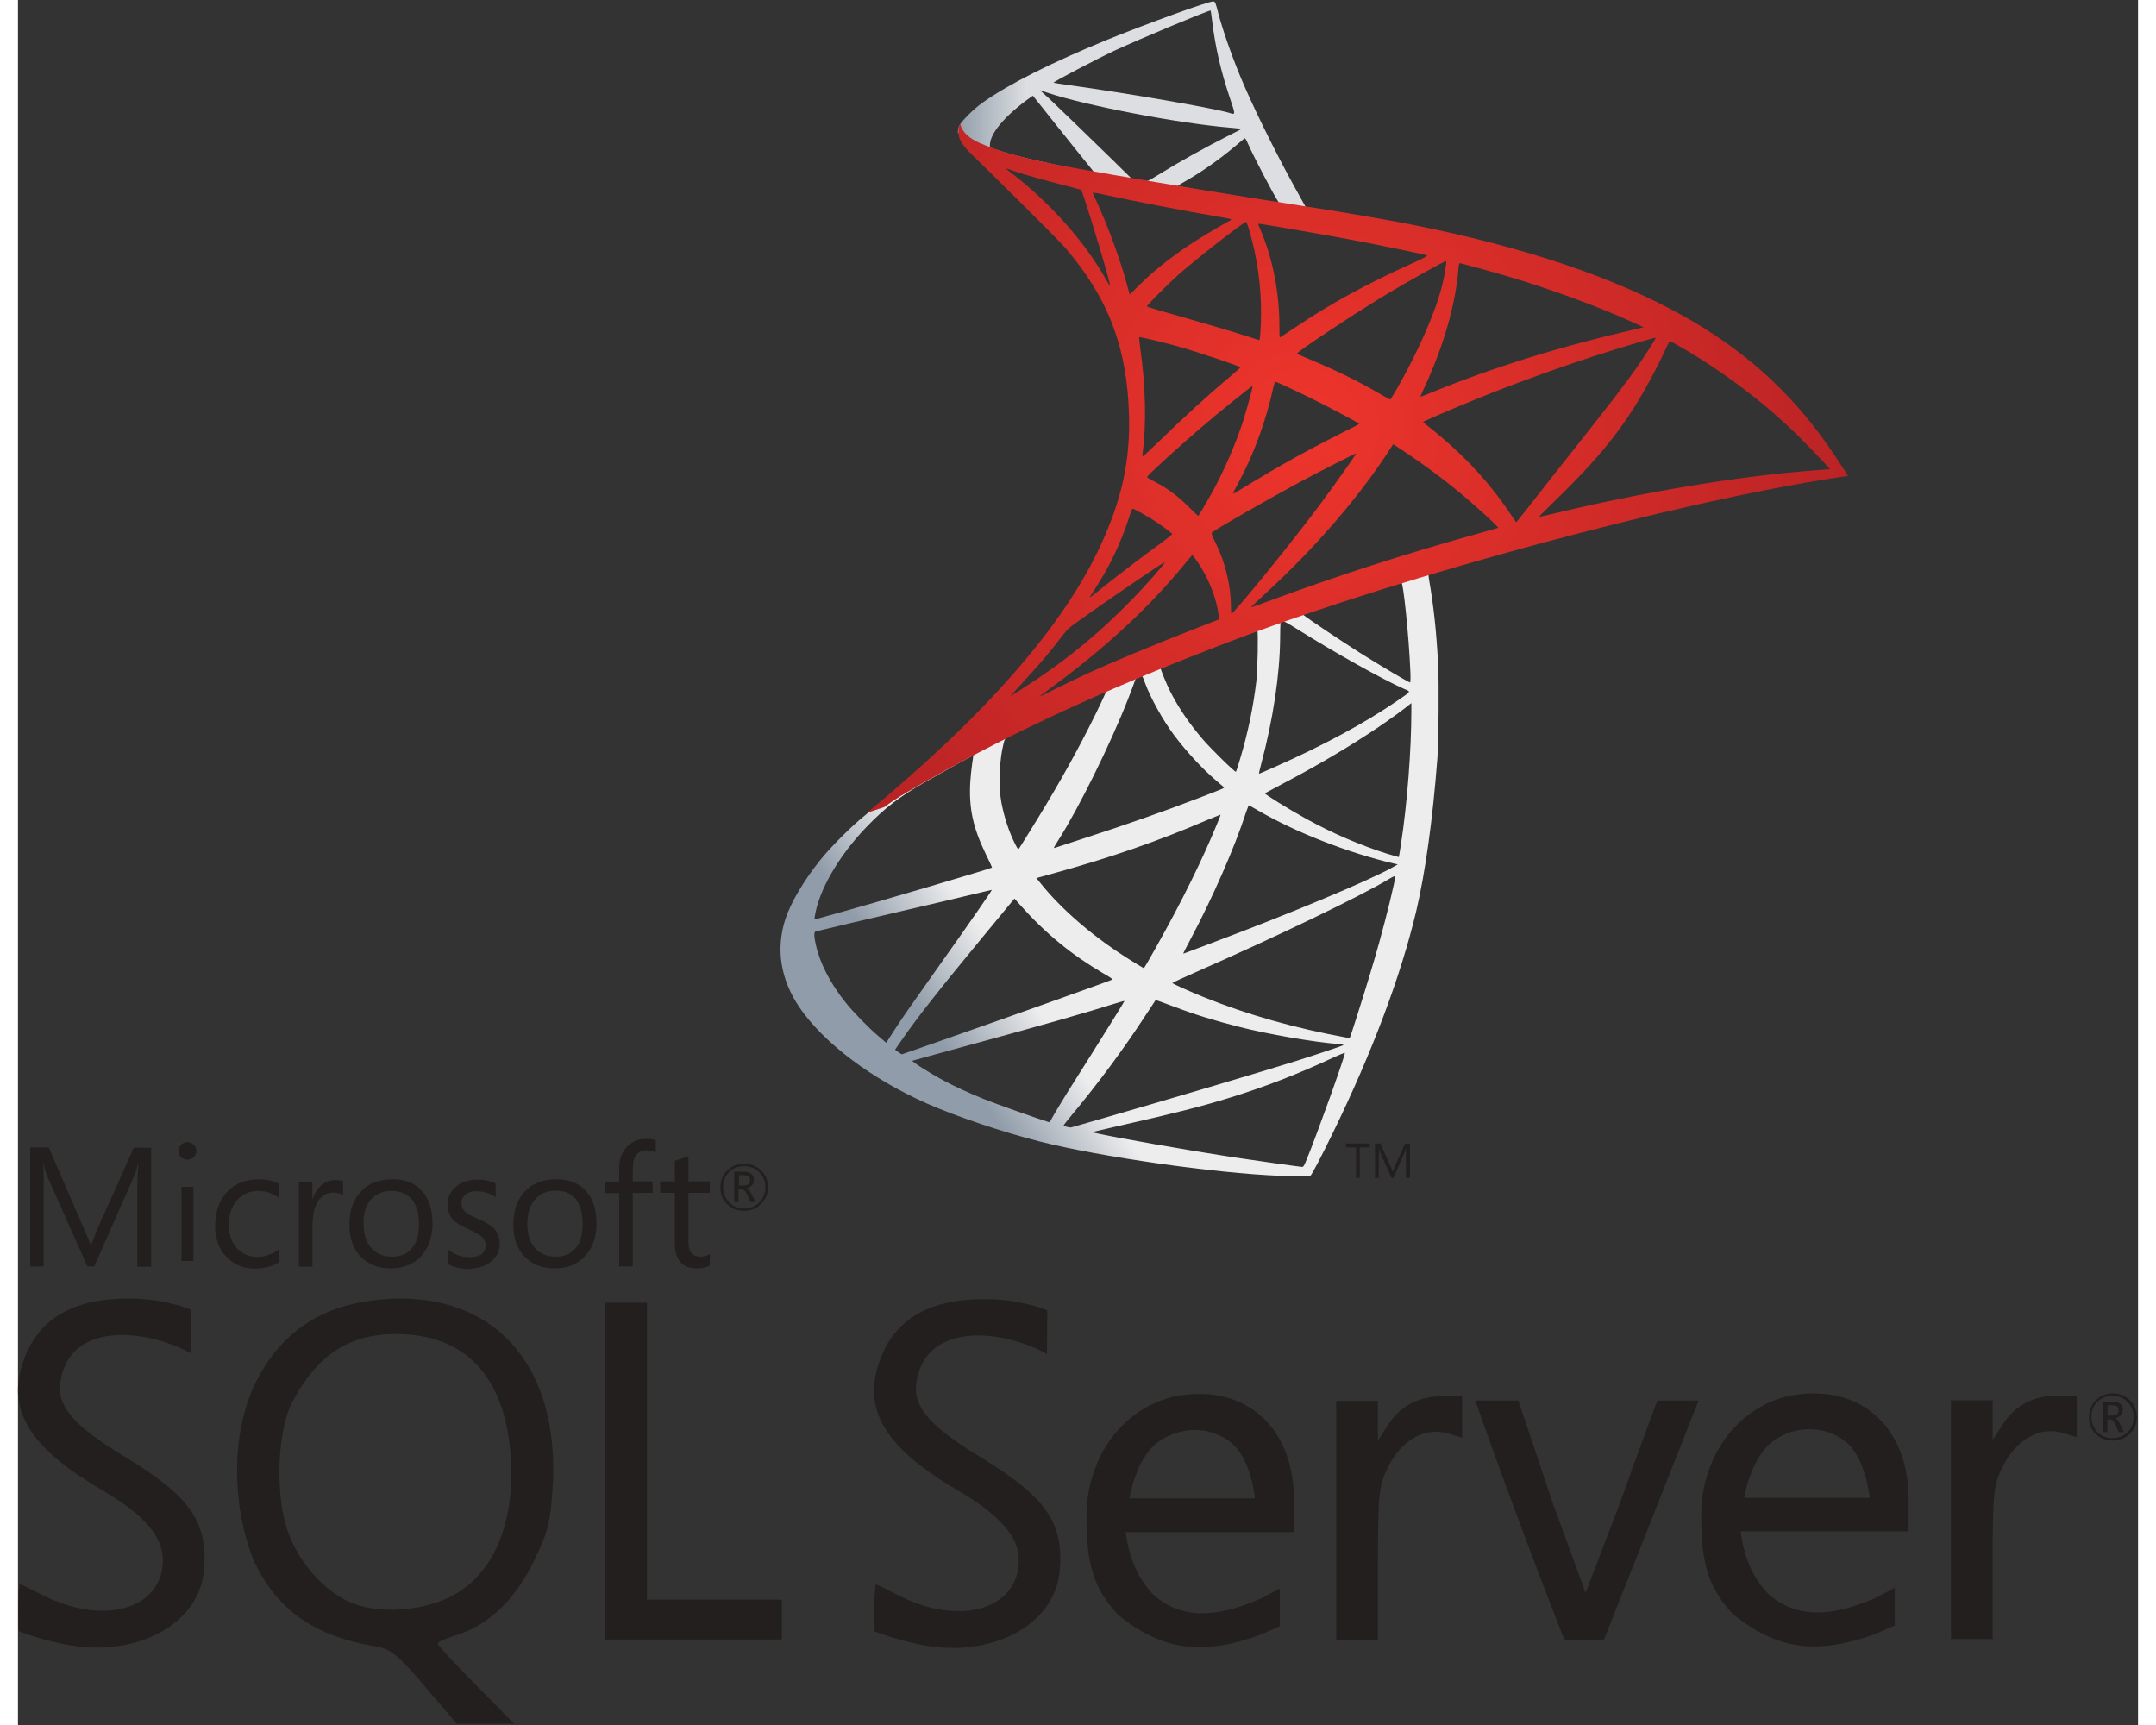 <?xml version="1.0" encoding="UTF-8"?>
<svg width="60px" height="48px" viewBox="0 0 59 48" version="1.1" xmlns="http://www.w3.org/2000/svg" xmlns:xlink="http://www.w3.org/1999/xlink">
    <rect x="0" y="0" width="59" height="48" fill="#333333" stroke="none"/>
    <defs>
        <linearGradient x1="25.895%" y1="81.447%" x2="38.341%" y2="73.421%" id="linearGradient-1">
            <stop stop-color="#909CA9" offset="0%"></stop>
            <stop stop-color="#EDEDEE" offset="100%"></stop>
        </linearGradient>
        <linearGradient x1="0.168%" y1="49.846%" x2="18.594%" y2="49.846%" id="linearGradient-2">
            <stop stop-color="#939FAB" offset="0%"></stop>
            <stop stop-color="#DCDEE1" offset="100%"></stop>
        </linearGradient>
        <radialGradient cx="44.346%" cy="43.881%" fx="44.346%" fy="43.881%" r="106.351%" gradientTransform="translate(0.443,0.439),scale(0.702,1),translate(-0.443,-0.439)" id="radialGradient-3">
            <stop stop-color="#EE352C" offset="0%"></stop>
            <stop stop-color="#A91D22" offset="100%"></stop>
        </radialGradient>
    </defs>
    <g id="Page-1" stroke="none" stroke-width="1" fill="none" fill-rule="evenodd">
        <g id="window-boot-genius" transform="translate(-931, -1823)" fill-rule="nonzero">
            <g id="password03" transform="translate(860, 1793)">
                <g id="microsoft-sql-server-seeklogo.com" transform="translate(71, 30)">
                    <g id="Group" transform="translate(21.212, 0.031)">
                        <path d="M18.766,15.269 L12.254,17.407 L6.589,19.92 L5.004,20.341 C4.6,20.727 4.177,21.118 3.719,21.514 C3.217,21.949 2.749,22.345 2.39,22.632 C1.991,22.948 1.401,23.542 1.1,23.918 C0.652,24.482 0.298,25.081 0.145,25.541 C-0.125,26.372 0.008,27.214 0.529,27.99 C1.199,28.98 2.533,29.989 4.088,30.677 C4.881,31.029 6.215,31.479 7.219,31.731 C8.887,32.157 12.116,32.617 13.893,32.686 C14.253,32.701 14.735,32.701 14.755,32.686 C14.794,32.661 15.07,32.132 15.39,31.474 C16.482,29.232 17.27,27.129 17.698,25.333 C17.954,24.245 18.156,22.795 18.289,21.078 C18.323,20.598 18.338,18.99 18.309,18.446 C18.264,17.555 18.185,16.833 18.062,16.125 C18.043,16.021 18.038,15.927 18.048,15.922 C18.067,15.907 18.126,15.888 18.929,15.655 L18.766,15.269 L18.766,15.269 L18.766,15.269 L18.766,15.269 Z M17.28,16.145 C17.339,16.145 17.496,17.664 17.536,18.624 C17.546,18.827 17.541,18.96 17.531,18.96 C17.492,18.96 16.699,18.49 16.133,18.134 C15.641,17.822 14.706,17.199 14.558,17.08 C14.509,17.045 14.514,17.041 14.917,16.902 C15.601,16.669 17.226,16.145 17.28,16.145 Z M13.962,17.243 C14.007,17.243 14.12,17.308 14.391,17.476 C15.404,18.114 16.783,18.886 17.373,19.143 C17.556,19.223 17.575,19.193 17.157,19.48 C16.261,20.093 15.144,20.697 13.775,21.306 C13.534,21.415 13.332,21.499 13.327,21.499 C13.318,21.499 13.347,21.375 13.386,21.227 C13.716,19.994 13.903,18.748 13.913,17.748 C13.918,17.253 13.918,17.253 13.962,17.238 C13.952,17.243 13.957,17.243 13.962,17.243 Z M13.278,17.506 C13.308,17.535 13.288,18.644 13.249,18.945 C13.16,19.668 13.022,20.341 12.796,21.098 C12.742,21.281 12.692,21.434 12.683,21.444 C12.663,21.469 11.988,20.806 11.767,20.549 C11.383,20.103 11.083,19.658 10.861,19.223 C10.748,19 10.571,18.564 10.586,18.55 C10.664,18.495 13.258,17.486 13.278,17.506 Z M10.059,18.777 C10.064,18.777 10.069,18.777 10.074,18.782 C10.084,18.792 10.118,18.871 10.148,18.96 C10.305,19.391 10.659,20.024 10.965,20.43 C11.299,20.875 11.737,21.35 12.102,21.662 C12.22,21.761 12.328,21.855 12.343,21.87 C12.372,21.899 12.382,21.894 11.58,22.201 C10.65,22.557 9.636,22.914 8.474,23.29 C8.196,23.38 7.919,23.47 7.642,23.562 C7.598,23.577 7.613,23.552 7.741,23.349 C8.316,22.444 9.193,20.667 9.685,19.411 C9.769,19.193 9.852,18.975 9.867,18.926 C9.887,18.856 9.911,18.832 9.975,18.797 C10.01,18.787 10.044,18.777 10.059,18.777 Z M9.075,19.188 C9.089,19.198 8.838,19.727 8.592,20.212 C8.115,21.147 7.593,22.068 6.894,23.186 C6.776,23.379 6.663,23.557 6.648,23.577 C6.623,23.611 6.613,23.602 6.535,23.448 C6.367,23.117 6.229,22.691 6.156,22.3 C6.082,21.914 6.097,21.241 6.18,20.826 C6.244,20.519 6.239,20.524 6.387,20.45 C7.017,20.128 9.055,19.168 9.075,19.188 Z M17.565,19.534 L17.565,19.742 C17.565,20.846 17.447,22.36 17.275,23.463 C17.245,23.656 17.221,23.814 17.216,23.819 C17.216,23.819 17.073,23.78 16.906,23.73 C16.167,23.498 15.365,23.156 14.642,22.755 C14.164,22.493 13.47,22.063 13.49,22.043 C13.495,22.038 13.701,21.929 13.943,21.8 C14.907,21.296 15.833,20.752 16.635,20.212 C16.935,20.009 17.388,19.683 17.487,19.594 L17.565,19.534 Z M5.358,20.999 C5.378,20.999 5.373,21.038 5.343,21.217 C5.324,21.345 5.299,21.583 5.289,21.746 C5.25,22.468 5.368,23.003 5.722,23.735 C5.821,23.938 5.9,24.106 5.895,24.111 C5.86,24.141 2.602,25.101 1.578,25.383 C1.273,25.467 1.007,25.541 0.987,25.546 C0.953,25.556 0.948,25.551 0.963,25.467 C1.076,24.74 1.627,23.789 2.395,22.988 C2.907,22.454 3.315,22.142 4.014,21.741 C4.516,21.454 5.289,21.024 5.348,21.004 C5.348,20.999 5.353,20.999 5.358,20.999 Z M13.037,22.379 C13.042,22.374 13.16,22.439 13.303,22.523 C14.356,23.136 15.823,23.705 17.073,23.997 L17.186,24.022 L17.029,24.111 C16.374,24.477 14.223,25.378 12.023,26.204 C11.703,26.323 11.388,26.442 11.329,26.466 C11.27,26.491 11.216,26.506 11.216,26.501 C11.216,26.496 11.304,26.323 11.417,26.11 C12.033,24.952 12.653,23.542 12.968,22.562 C13.007,22.468 13.032,22.384 13.037,22.379 Z M12.254,22.637 C12.259,22.642 12.22,22.746 12.171,22.864 C11.742,23.908 11.181,25.046 10.463,26.323 C10.28,26.65 10.128,26.912 10.123,26.912 C10.118,26.912 9.97,26.823 9.793,26.714 C8.75,26.071 7.824,25.279 7.219,24.512 L7.13,24.403 L7.578,24.279 C9.183,23.839 10.546,23.364 11.9,22.78 C12.092,22.701 12.249,22.637 12.254,22.637 Z M17.117,24.344 C17.117,24.344 17.122,24.349 17.117,24.344 C17.122,24.458 16.871,25.477 16.665,26.214 C16.492,26.832 16.345,27.317 16.074,28.173 C15.956,28.55 15.853,28.861 15.848,28.861 C15.843,28.861 15.813,28.856 15.784,28.846 C14.322,28.579 13.012,28.208 11.782,27.713 C11.437,27.575 10.945,27.352 10.915,27.327 C10.906,27.317 11.201,27.179 11.575,27.016 C13.815,26.031 16.138,24.913 16.935,24.433 C17.029,24.373 17.103,24.344 17.117,24.344 Z M5.89,24.73 C5.9,24.74 5.275,25.645 4.398,26.877 C4.093,27.308 3.739,27.812 3.606,28 C3.473,28.188 3.271,28.485 3.158,28.663 L2.951,28.985 L2.73,28.797 C2.469,28.579 2.016,28.114 1.814,27.857 C1.391,27.327 1.105,26.768 0.992,26.259 C0.938,26.021 0.938,25.902 0.987,25.888 C1.061,25.868 2.375,25.556 3.606,25.269 C4.29,25.111 5.082,24.923 5.368,24.853 C5.653,24.784 5.885,24.73 5.89,24.73 Z M6.52,24.972 L6.677,25.15 C7.386,25.947 8.11,26.536 8.986,27.05 C9.143,27.139 9.262,27.218 9.252,27.224 C9.217,27.248 6.21,28.322 4.817,28.807 C4.034,29.084 3.389,29.307 3.384,29.307 C3.379,29.307 3.335,29.277 3.286,29.242 L3.197,29.178 L3.34,28.97 C3.803,28.297 4.384,27.56 5.649,26.026 L6.52,24.972 Z M10.448,27.797 C10.453,27.792 10.669,27.872 10.935,27.971 C11.575,28.213 12.082,28.366 12.761,28.54 C13.598,28.752 14.809,28.96 15.523,29.02 C15.631,29.029 15.69,29.039 15.67,29.054 C15.636,29.074 14.912,29.317 14.381,29.485 C13.534,29.752 10.95,30.519 8.843,31.127 C8.454,31.241 8.12,31.335 8.1,31.34 C8.051,31.35 7.888,31.306 7.888,31.286 C7.888,31.276 8.006,31.123 8.149,30.954 C8.858,30.103 9.562,29.153 10.148,28.253 C10.31,28.005 10.448,27.802 10.448,27.797 Z M9.581,27.822 C9.586,27.827 9.237,28.391 8.627,29.361 C8.366,29.772 8.075,30.237 7.972,30.4 C7.873,30.558 7.726,30.806 7.642,30.944 L7.499,31.197 L7.426,31.177 C7.248,31.127 6.003,30.687 5.673,30.553 C5.265,30.39 4.841,30.192 4.526,30.024 C4.133,29.811 3.64,29.495 3.68,29.485 C3.689,29.48 4.364,29.297 5.176,29.074 C7.332,28.485 8.528,28.144 9.311,27.896 C9.454,27.852 9.577,27.817 9.581,27.822 Z M15.71,29.267 L15.715,29.267 C15.734,29.316 14.937,31.543 14.646,32.246 C14.583,32.404 14.558,32.444 14.523,32.439 C14.44,32.434 13.283,32.27 12.579,32.166 C11.354,31.978 9.296,31.617 8.779,31.498 L8.661,31.474 L9.394,31.305 C10.97,30.949 11.728,30.756 12.495,30.519 C13.465,30.222 14.425,29.851 15.395,29.396 C15.547,29.326 15.675,29.272 15.71,29.267 Z" id="Shape" fill="url(#linearGradient-1)"></path>
                        <path d="M12.052,0.009 C11.944,-0.005 10.197,0.628 9.07,1.088 C7.549,1.712 6.367,2.305 5.639,2.82 C5.368,3.013 5.028,3.354 4.974,3.488 C4.955,3.537 4.945,3.597 4.945,3.656 L5.604,4.285 L7.175,4.789 L10.911,5.462 L15.183,6.199 L15.227,5.828 C15.213,5.828 15.203,5.823 15.188,5.823 L14.627,5.734 L14.514,5.531 C13.933,4.502 13.293,3.226 12.919,2.365 C12.628,1.697 12.353,0.925 12.2,0.371 C12.116,0.034 12.107,0.014 12.053,0.01 L12.053,0.009 L12.052,0.009 L12.052,0.009 Z M11.974,0.262 L11.979,0.262 C11.984,0.267 12.003,0.405 12.023,0.569 C12.107,1.261 12.259,1.929 12.5,2.652 C12.683,3.196 12.683,3.166 12.471,3.102 C11.969,2.963 9.719,2.573 8.09,2.345 C7.829,2.31 7.608,2.276 7.608,2.271 C7.588,2.251 8.784,1.623 9.311,1.375 C9.985,1.063 11.836,0.287 11.974,0.262 Z M7.229,2.479 L7.421,2.543 C8.464,2.899 11.088,3.404 12.535,3.523 C12.697,3.537 12.835,3.552 12.84,3.552 C12.845,3.557 12.707,3.631 12.53,3.716 C11.831,4.067 11.063,4.497 10.531,4.829 C10.374,4.928 10.231,5.007 10.212,5.007 C10.192,5.007 10.089,4.987 9.98,4.972 L9.783,4.943 L9.291,4.458 C8.425,3.612 7.746,2.959 7.485,2.711 L7.229,2.479 Z M7.032,2.632 L7.726,3.503 C8.105,3.983 8.489,4.453 8.572,4.557 C8.656,4.661 8.725,4.745 8.72,4.75 C8.7,4.765 7.716,4.572 7.194,4.453 C6.658,4.329 6.436,4.27 6.106,4.166 L5.836,4.077 L5.836,4.007 C5.841,3.676 6.259,3.181 6.968,2.676 L7.032,2.632 Z M12.929,3.819 C12.948,3.819 12.973,3.864 13.032,3.998 C13.199,4.369 13.721,5.368 13.849,5.561 C13.889,5.625 13.957,5.63 13.263,5.517 C11.595,5.244 11.058,5.155 11.058,5.146 C11.058,5.141 11.107,5.106 11.171,5.071 C11.688,4.784 12.21,4.418 12.673,4.027 C12.786,3.933 12.889,3.844 12.909,3.829 C12.914,3.819 12.924,3.815 12.929,3.819 Z" id="Shape" fill="url(#linearGradient-2)"></path>
                        <path d="M5.009,3.419 C5.009,3.419 4.9,3.592 5.004,3.849 C5.068,4.007 5.255,4.2 5.466,4.398 C5.466,4.398 7.657,6.546 7.923,6.853 C9.133,8.258 9.66,9.643 9.709,11.553 C9.739,12.78 9.508,13.859 8.932,15.111 C7.908,17.357 5.747,19.836 2.415,22.587 L2.902,22.424 C3.217,22.186 3.645,21.934 4.649,21.38 C6.968,20.103 9.577,18.931 12.776,17.723 C17.383,15.982 24.959,13.943 29.27,13.28 L29.718,13.211 L29.649,13.102 C29.256,12.488 28.985,12.107 28.66,11.702 C27.715,10.524 26.568,9.569 25.165,8.777 C23.236,7.694 20.74,6.848 17.58,6.219 C16.985,6.1 15.675,5.873 14.612,5.71 C12.358,5.358 10.901,5.116 9.296,4.839 C8.72,4.74 7.859,4.591 7.288,4.468 C6.992,4.403 6.426,4.27 5.983,4.116 C5.629,3.978 5.117,3.839 5.009,3.419 Z M6.279,4.656 C6.284,4.651 6.362,4.68 6.466,4.715 C6.653,4.779 6.894,4.854 7.179,4.933 C7.396,4.993 7.612,5.05 7.829,5.106 C8.125,5.18 8.371,5.249 8.375,5.249 C8.41,5.284 8.907,6.882 9.075,7.496 C9.138,7.728 9.188,7.926 9.183,7.926 C9.178,7.931 9.124,7.847 9.06,7.733 C8.484,6.714 7.573,5.68 6.52,4.849 C6.382,4.75 6.279,4.661 6.279,4.656 Z M8.7,5.329 C8.725,5.329 8.833,5.343 8.966,5.373 C9.803,5.561 11.304,5.848 12.264,6.011 C12.427,6.036 12.555,6.066 12.555,6.076 C12.555,6.086 12.495,6.12 12.422,6.16 C12.259,6.244 11.604,6.635 11.388,6.783 C10.842,7.149 10.349,7.545 9.995,7.901 C9.852,8.045 9.729,8.164 9.729,8.164 C9.729,8.164 9.7,8.08 9.675,7.976 C9.498,7.288 9.129,6.269 8.794,5.551 C8.74,5.437 8.695,5.334 8.695,5.324 C8.695,5.334 8.695,5.329 8.7,5.329 Z M12.963,6.145 C12.993,6.155 13.042,6.323 13.14,6.694 C13.322,7.412 13.406,8.213 13.377,8.96 C13.367,9.168 13.357,9.361 13.347,9.386 L13.332,9.435 L13.076,9.351 C12.55,9.183 11.693,8.931 10.96,8.723 C10.541,8.609 10.202,8.505 10.202,8.495 C10.202,8.466 10.812,7.852 11.073,7.62 C11.57,7.179 12.919,6.13 12.963,6.145 Z M13.303,6.194 C13.317,6.18 15.341,6.531 16.261,6.709 C16.945,6.843 17.94,7.05 17.999,7.075 C18.028,7.085 17.925,7.144 17.595,7.293 C16.295,7.882 15.331,8.411 14.371,9.054 C14.12,9.223 13.908,9.361 13.903,9.361 C13.898,9.361 13.893,9.218 13.893,9.045 C13.893,8.104 13.706,7.154 13.362,6.353 C13.327,6.274 13.298,6.199 13.303,6.194 Z M18.535,7.234 C18.55,7.248 18.486,7.649 18.427,7.887 C18.25,8.624 17.772,9.718 17.186,10.747 C17.083,10.93 16.989,11.078 16.98,11.083 C16.97,11.088 16.837,11.014 16.684,10.925 C16.113,10.588 15.464,10.272 14.755,9.975 C14.558,9.891 14.386,9.821 14.381,9.811 C14.346,9.782 15.931,8.728 16.768,8.223 C17.432,7.817 18.515,7.214 18.535,7.234 Z M18.909,7.293 C18.953,7.293 19.849,7.54 20.317,7.679 C21.474,8.025 22.803,8.515 23.669,8.911 L24.028,9.074 L23.777,9.134 C21.661,9.623 19.849,10.188 18.102,10.9 C17.959,10.959 17.831,11.009 17.821,11.009 C17.811,11.009 17.861,10.895 17.925,10.757 C18.451,9.633 18.791,8.461 18.875,7.461 C18.88,7.367 18.894,7.293 18.909,7.293 Z M9.99,9.351 C10.005,9.336 10.689,9.5 11.058,9.604 C11.619,9.762 12.81,10.163 12.81,10.192 C12.81,10.197 12.678,10.311 12.52,10.45 C11.875,10.989 11.255,11.558 10.512,12.28 C10.29,12.493 10.103,12.666 10.093,12.666 C10.084,12.666 10.079,12.637 10.084,12.597 C10.197,11.766 10.172,10.697 10.015,9.614 C10,9.475 9.985,9.356 9.99,9.351 Z M24.368,9.366 C24.378,9.376 24.053,9.891 23.846,10.183 C23.551,10.608 23.118,11.172 22.138,12.409 C21.621,13.062 21.04,13.8 20.849,14.047 C20.652,14.294 20.489,14.502 20.484,14.502 C20.479,14.502 20.415,14.413 20.346,14.304 C19.795,13.473 19.136,12.746 18.353,12.092 C18.205,11.969 18.043,11.835 17.989,11.796 C17.935,11.756 17.89,11.716 17.89,11.711 C17.89,11.697 18.727,11.335 19.362,11.078 C20.474,10.623 21.99,10.079 23.127,9.727 C23.723,9.539 24.358,9.356 24.368,9.366 Z M24.747,9.465 C24.767,9.46 24.885,9.52 25.028,9.604 C26.224,10.291 27.395,11.177 28.321,12.088 C28.581,12.345 29.226,13.018 29.216,13.023 C29.216,13.023 28.99,13.042 28.724,13.062 C26.652,13.221 23.999,13.661 21.449,14.279 C21.277,14.319 21.124,14.354 21.114,14.354 C21.105,14.354 21.296,14.161 21.538,13.928 C23.034,12.478 23.718,11.563 24.525,9.93 C24.639,9.688 24.737,9.48 24.747,9.465 C24.742,9.465 24.742,9.465 24.747,9.465 Z M13.785,10.593 C13.854,10.608 14.494,10.91 14.976,11.152 C15.419,11.375 16.084,11.731 16.118,11.761 C16.123,11.766 15.887,11.89 15.597,12.033 C14.671,12.498 13.879,12.939 13.052,13.443 C12.815,13.587 12.619,13.706 12.614,13.706 C12.594,13.706 12.599,13.686 12.732,13.443 C13.175,12.632 13.529,11.662 13.731,10.717 C13.751,10.643 13.77,10.593 13.785,10.593 Z M13.145,10.712 C13.16,10.727 12.993,11.335 12.889,11.667 C12.687,12.295 12.348,13.082 12.018,13.676 C11.939,13.814 11.821,14.017 11.757,14.131 L11.634,14.329 L11.358,14.062 C11.039,13.75 10.778,13.557 10.443,13.384 C10.31,13.315 10.207,13.255 10.207,13.245 C10.207,13.206 11.048,12.439 11.693,11.885 C12.156,11.484 13.13,10.697 13.145,10.712 Z M17.058,12.33 L17.3,12.488 C17.851,12.85 18.501,13.329 18.998,13.75 C19.278,13.983 19.82,14.472 19.928,14.591 L19.987,14.656 L19.588,14.769 C17.334,15.398 15.592,15.957 13.559,16.709 C13.332,16.793 13.14,16.862 13.125,16.862 C13.096,16.862 13.071,16.887 13.578,16.417 C14.878,15.215 16.03,13.889 16.886,12.597 L17.058,12.33 Z M16.03,12.587 C16.039,12.597 15.365,13.552 14.961,14.091 C14.479,14.735 13.623,15.813 13.032,16.516 C12.786,16.808 12.574,17.05 12.564,17.055 C12.55,17.06 12.545,16.986 12.545,16.872 C12.545,16.273 12.392,15.635 12.126,15.091 C12.013,14.863 11.993,14.809 12.018,14.784 C12.112,14.7 13.544,13.879 14.45,13.389 C15.06,13.062 16.015,12.577 16.03,12.587 Z M9.808,14.121 C9.823,14.121 9.936,14.18 10.064,14.25 C10.379,14.423 10.659,14.616 10.91,14.824 C10.92,14.834 10.792,14.938 10.625,15.061 C10.157,15.398 9.449,15.937 9.035,16.269 C8.602,16.615 8.587,16.625 8.636,16.551 C8.961,16.051 9.124,15.769 9.296,15.408 C9.449,15.086 9.601,14.705 9.709,14.374 C9.749,14.23 9.798,14.121 9.808,14.121 Z M11.467,15.427 C11.491,15.423 11.521,15.467 11.654,15.665 C11.934,16.085 12.151,16.65 12.205,17.105 L12.215,17.204 L11.541,17.466 C10.335,17.936 9.222,18.401 8.469,18.748 C8.257,18.847 7.888,19.025 7.647,19.143 C7.406,19.267 7.209,19.361 7.209,19.356 C7.209,19.351 7.362,19.237 7.549,19.099 C9.02,18.025 10.295,16.847 11.25,15.67 C11.354,15.546 11.447,15.432 11.457,15.427 L11.467,15.427 Z M10.704,15.615 C10.723,15.635 10.162,16.274 9.778,16.664 C8.828,17.639 7.888,18.401 6.722,19.143 C6.574,19.237 6.441,19.321 6.426,19.331 C6.392,19.351 6.436,19.302 6.948,18.743 C7.273,18.391 7.519,18.094 7.8,17.728 C7.987,17.486 8.021,17.451 8.292,17.258 C9.015,16.734 10.684,15.596 10.704,15.615 Z" id="Shape" fill="url(#radialGradient-3)"></path>
                    </g>
                    <path d="M10.601,36.134 C10.51,36.134 10.42,36.143 10.33,36.143 C8.495,36.241 7.259,37.053 6.535,38.637 C5.917,40.07 5.984,41.943 6.542,43.385 C7.191,44.794 8.239,45.537 9.99,45.818 C10.36,45.879 10.608,46.083 11.325,46.925 L12.208,47.964 L13.808,47.964 L12.744,46.886 C12.156,46.295 11.68,45.78 11.68,45.735 C11.68,45.689 11.905,45.59 12.177,45.507 C13.075,45.234 13.821,44.536 14.343,43.468 C14.765,42.609 14.825,42.344 14.886,41.276 C15.044,38.098 13.377,36.111 10.601,36.133 L10.601,36.134 Z M12.004,44.446 C11.226,44.825 10.095,44.901 9.357,44.629 C8.594,44.347 7.855,43.55 7.523,42.649 C7.154,41.662 7.207,39.843 7.629,39.024 C8.308,37.72 9.206,37.12 10.518,37.12 C12.464,37.12 13.572,38.318 13.716,40.57 C13.83,42.45 13.204,43.861 12.005,44.445 L12.004,44.446 Z M39.65,38.849 C38.979,38.849 38.465,39.122 38.119,39.661 L37.847,40.087 L37.847,38.979 L36.686,38.979 L36.686,45.623 L37.847,45.623 L37.847,43.499 C37.847,41.557 37.871,41.33 38.141,40.799 C38.513,40.07 39.153,39.707 39.771,39.881 L40.187,40.002 L40.187,38.851 L39.65,38.851 L39.65,38.849 Z M32.825,38.788 C32.597,38.788 32.356,38.819 32.116,38.872 C30.561,39.281 29.685,40.776 29.738,42.315 C29.738,43.604 29.987,44.249 30.606,44.924 C31.873,45.969 33.019,46.053 34.566,45.492 C34.83,45.379 35.117,45.249 35.117,45.249 L35.117,44.203 L34.566,44.49 C33.314,45.038 32.372,45.038 31.616,44.393 C31.135,43.9 30.923,43.309 30.825,42.634 L35.509,42.634 L35.509,41.738 C35.509,39.912 34.416,38.759 32.824,38.788 L32.825,38.788 Z M30.93,41.702 C30.93,41.702 31.103,40.562 31.745,40.115 C32.054,39.896 32.409,39.79 32.756,39.79 C33.103,39.79 33.45,39.903 33.737,40.123 C34.325,40.578 34.424,41.693 34.424,41.693 L30.93,41.693 L30.93,41.702 L30.93,41.702 Z M2.922,40.503 C1.662,39.736 1.103,39.183 1.172,38.531 C1.367,36.727 3.585,36.976 4.814,37.659 L4.822,36.445 C4.822,36.445 4.143,36.149 3.17,36.134 C1.677,36.111 0.712,36.603 0.259,37.605 C-0.405,39.083 0.183,40.198 2.309,41.442 C3.503,42.14 4.031,42.746 4.031,43.407 C4.031,44.772 2.393,45.249 0.704,44.392 C0.356,44.218 0.062,44.073 0.046,44.073 C-0.014,44.46 0.017,45.386 0.017,45.386 C0.017,45.386 0.536,45.605 1.315,45.756 C3.245,46.143 5.002,45.233 5.169,43.755 C5.313,42.367 4.814,41.639 2.922,40.502 L2.922,40.503 Z M49.933,38.773 C49.706,38.773 49.465,38.804 49.214,38.857 C47.662,39.266 46.787,40.762 46.847,42.301 C46.847,43.588 47.095,44.226 47.714,44.901 C48.981,45.947 50.127,46.031 51.682,45.47 C51.945,45.357 52.231,45.228 52.231,45.228 L52.231,44.181 L51.681,44.47 C50.427,45.016 49.484,45.016 48.731,44.37 C48.246,43.878 48.036,43.294 47.939,42.611 L52.615,42.611 L52.615,41.716 C52.615,39.898 51.522,38.744 49.93,38.775 L49.933,38.773 Z M48.038,41.686 C48.038,41.686 48.213,40.548 48.854,40.093 C49.162,39.873 49.516,39.767 49.863,39.767 C50.209,39.767 50.558,39.88 50.844,40.101 C51.433,40.555 51.531,41.678 51.531,41.678 L48.039,41.678 L48.038,41.686 Z M26.743,40.518 C25.484,39.753 24.927,39.198 24.994,38.546 C25.19,36.74 27.408,36.991 28.636,37.674 L28.645,36.46 C28.645,36.46 27.966,36.164 26.992,36.15 C25.499,36.127 24.534,36.62 24.081,37.621 C23.417,39.1 24.013,40.214 26.133,41.458 C27.325,42.156 27.852,42.754 27.852,43.415 C27.852,44.78 26.216,45.264 24.526,44.4 C24.18,44.226 23.886,44.082 23.869,44.082 C23.808,44.469 23.839,45.396 23.839,45.396 C23.839,45.396 24.352,45.607 25.128,45.766 C27.061,46.154 28.819,45.244 28.984,43.766 C29.128,42.385 28.629,41.657 26.743,40.52 L26.743,40.518 L26.743,40.518 Z M56.759,38.834 C56.087,38.834 55.568,39.107 55.228,39.646 L54.956,40.07 L54.956,38.964 L53.794,38.964 L53.794,45.606 L54.955,45.606 L54.955,43.483 C54.955,41.542 54.978,41.314 55.249,40.783 C55.621,40.055 56.261,39.691 56.88,39.866 L57.295,39.988 L57.295,38.834 L56.759,38.834 L56.759,38.834 Z M17.504,40.48 L17.504,36.248 L16.333,36.248 L16.333,45.621 L21.259,45.621 L21.259,44.514 L17.504,44.514 L17.504,40.48 L17.504,40.48 Z M44.592,41.799 L43.626,44.324 L42.698,41.785 L41.755,38.971 L40.556,38.971 C41.333,41.185 42.178,43.437 43.03,45.621 C43.399,45.629 43.77,45.621 44.139,45.621 L45.443,42.33 L46.771,38.972 L45.624,38.972 C45.624,38.972 45.118,40.306 44.591,41.8 L44.592,41.799 Z M20.203,33.694 C20.392,33.694 20.549,33.633 20.679,33.503 C20.807,33.374 20.875,33.223 20.875,33.033 C20.875,32.844 20.807,32.686 20.679,32.564 C20.549,32.442 20.4,32.381 20.212,32.381 C20.022,32.381 19.864,32.442 19.736,32.571 C19.607,32.7 19.548,32.858 19.548,33.04 C19.548,33.232 19.608,33.39 19.736,33.51 C19.857,33.632 20.015,33.693 20.203,33.693 L20.203,33.694 Z M19.788,32.616 C19.901,32.503 20.037,32.451 20.212,32.451 C20.376,32.451 20.513,32.503 20.627,32.616 C20.74,32.729 20.8,32.866 20.8,33.033 C20.8,33.2 20.74,33.345 20.627,33.458 C20.513,33.571 20.376,33.625 20.212,33.625 C20.045,33.625 19.909,33.573 19.797,33.458 C19.684,33.345 19.624,33.2 19.624,33.033 C19.624,32.866 19.676,32.729 19.788,32.616 Z M20.068,33.094 L20.144,33.094 C20.197,33.094 20.25,33.146 20.295,33.246 L20.386,33.451 L20.529,33.451 L20.416,33.223 C20.37,33.132 20.325,33.079 20.273,33.064 C20.339,33.048 20.392,33.026 20.43,32.98 C20.468,32.941 20.482,32.888 20.482,32.828 C20.482,32.759 20.46,32.706 20.415,32.668 C20.363,32.625 20.28,32.601 20.172,32.601 L19.932,32.601 L19.932,33.451 L20.053,33.451 L20.053,33.094 L20.068,33.094 Z M20.068,32.7 L20.173,32.7 C20.249,32.7 20.303,32.715 20.332,32.738 C20.361,32.76 20.369,32.79 20.369,32.844 C20.369,32.942 20.308,32.988 20.196,32.988 L20.066,32.988 L20.066,32.7 L20.068,32.7 Z M0.719,33.019 C0.719,32.723 0.711,32.503 0.704,32.373 L0.711,32.373 C0.741,32.526 0.778,32.64 0.808,32.716 L1.933,35.241 L2.122,35.241 L3.246,32.693 C3.277,32.624 3.307,32.519 3.344,32.374 L3.353,32.374 C3.33,32.626 3.322,32.846 3.322,33.02 L3.322,35.249 L3.707,35.249 L3.707,31.936 L3.225,31.936 L2.191,34.24 C2.153,34.332 2.1,34.468 2.032,34.649 L2.017,34.649 C1.994,34.56 1.942,34.423 1.866,34.256 L0.856,31.928 L0.343,31.928 L0.343,35.241 L0.713,35.241 L0.713,33.02 L0.719,33.019 Z M4.551,33.025 L4.883,33.025 L4.883,35.088 L4.551,35.088 L4.551,33.025 Z M4.717,32.268 C4.786,32.268 4.845,32.245 4.89,32.199 C4.936,32.153 4.966,32.094 4.966,32.025 C4.966,31.957 4.944,31.896 4.891,31.851 C4.844,31.805 4.784,31.781 4.716,31.781 C4.649,31.781 4.588,31.805 4.543,31.851 C4.497,31.896 4.467,31.957 4.467,32.025 C4.467,32.1 4.49,32.153 4.543,32.199 C4.595,32.245 4.649,32.268 4.716,32.268 L4.717,32.268 Z M7.252,35.134 L7.252,34.77 C7.07,34.907 6.874,34.974 6.672,34.974 C6.43,34.974 6.233,34.891 6.09,34.731 C5.947,34.573 5.871,34.353 5.871,34.079 C5.871,33.792 5.947,33.564 6.104,33.39 C6.256,33.223 6.452,33.14 6.693,33.14 C6.889,33.14 7.078,33.2 7.252,33.322 L7.252,32.935 C7.093,32.852 6.913,32.814 6.708,32.814 C6.331,32.814 6.037,32.935 5.817,33.17 C5.599,33.405 5.487,33.724 5.487,34.109 C5.487,34.452 5.585,34.74 5.788,34.96 C6,35.186 6.271,35.301 6.603,35.301 C6.86,35.294 7.07,35.24 7.252,35.134 Z M8.202,34.033 C8.202,33.761 8.263,33.541 8.375,33.39 C8.481,33.253 8.609,33.185 8.76,33.185 C8.888,33.185 8.979,33.208 9.046,33.261 L9.046,32.866 C8.994,32.844 8.918,32.836 8.821,32.836 C8.685,32.836 8.564,32.882 8.457,32.966 C8.345,33.056 8.255,33.193 8.202,33.366 L8.194,33.366 L8.194,32.882 L7.817,32.882 L7.817,35.247 L8.194,35.247 L8.194,34.033 L8.202,34.033 Z M10.368,35.294 C10.722,35.294 11.008,35.18 11.22,34.952 C11.431,34.726 11.536,34.421 11.536,34.042 C11.536,33.655 11.439,33.36 11.242,33.139 C11.047,32.92 10.775,32.813 10.42,32.813 C10.066,32.813 9.78,32.919 9.568,33.125 C9.342,33.351 9.222,33.67 9.222,34.08 C9.222,34.436 9.319,34.732 9.523,34.952 C9.734,35.18 10.014,35.293 10.368,35.293 L10.368,35.294 Z M9.831,33.367 C9.975,33.215 10.163,33.139 10.397,33.139 C10.639,33.139 10.821,33.215 10.956,33.367 C11.092,33.526 11.159,33.754 11.159,34.057 C11.159,34.346 11.099,34.573 10.97,34.725 C10.843,34.884 10.654,34.968 10.405,34.968 C10.163,34.968 9.975,34.884 9.831,34.725 C9.688,34.565 9.62,34.346 9.62,34.057 C9.605,33.77 9.681,33.535 9.831,33.367 Z M13.188,35.088 C13.331,34.96 13.407,34.801 13.407,34.603 C13.407,34.429 13.347,34.285 13.234,34.171 C13.143,34.08 13.001,33.997 12.796,33.913 C12.614,33.837 12.502,33.769 12.441,33.716 C12.381,33.655 12.343,33.58 12.343,33.473 C12.343,33.374 12.381,33.299 12.456,33.238 C12.532,33.177 12.629,33.147 12.759,33.147 C12.962,33.147 13.136,33.201 13.295,33.315 L13.295,32.936 C13.143,32.86 12.977,32.823 12.789,32.823 C12.547,32.823 12.343,32.89 12.192,33.02 C12.034,33.148 11.958,33.315 11.958,33.512 C11.958,33.686 12.01,33.83 12.109,33.936 C12.192,34.027 12.334,34.119 12.531,34.201 C12.72,34.285 12.848,34.36 12.916,34.421 C12.983,34.482 13.014,34.558 13.014,34.647 C13.014,34.868 12.863,34.982 12.569,34.982 C12.342,34.982 12.139,34.907 11.957,34.756 L11.957,35.165 C12.122,35.264 12.319,35.309 12.537,35.309 C12.816,35.294 13.035,35.226 13.186,35.089 L13.188,35.088 Z M14.984,32.813 C14.629,32.813 14.343,32.92 14.131,33.125 C13.907,33.351 13.785,33.67 13.785,34.08 C13.785,34.436 13.883,34.732 14.087,34.952 C14.298,35.18 14.577,35.294 14.932,35.294 C15.295,35.294 15.572,35.179 15.784,34.951 C15.996,34.725 16.101,34.42 16.101,34.041 C16.101,33.654 16.003,33.359 15.807,33.139 C15.603,32.919 15.331,32.813 14.985,32.813 L14.984,32.813 Z M15.715,34.057 C15.715,34.346 15.655,34.573 15.527,34.725 C15.399,34.884 15.21,34.968 14.961,34.968 C14.719,34.968 14.531,34.884 14.387,34.725 C14.245,34.565 14.176,34.346 14.176,34.057 C14.176,33.753 14.252,33.518 14.403,33.36 C14.546,33.208 14.734,33.132 14.969,33.132 C15.202,33.132 15.39,33.208 15.526,33.36 C15.647,33.526 15.715,33.753 15.715,34.057 L15.715,34.057 Z M16.735,35.24 L17.111,35.24 L17.111,33.193 L17.662,33.193 L17.662,32.874 L17.111,32.874 L17.111,32.509 C17.111,32.177 17.239,32.01 17.504,32.01 C17.593,32.01 17.683,32.033 17.751,32.071 L17.751,31.729 C17.683,31.699 17.593,31.692 17.479,31.692 C17.276,31.692 17.11,31.753 16.974,31.881 C16.816,32.033 16.732,32.229 16.732,32.495 L16.732,32.883 L16.334,32.883 L16.334,33.201 L16.732,33.201 L16.732,35.242 L16.735,35.24 Z M18.28,34.595 C18.28,35.058 18.484,35.294 18.899,35.294 C19.049,35.294 19.163,35.269 19.254,35.215 L19.254,34.89 C19.184,34.942 19.102,34.967 19.011,34.967 C18.883,34.967 18.793,34.936 18.741,34.867 C18.687,34.8 18.657,34.685 18.657,34.527 L18.657,33.192 L19.254,33.192 L19.254,32.873 L18.657,32.873 L18.657,32.176 C18.527,32.221 18.4,32.26 18.28,32.298 L18.28,32.873 L17.873,32.873 L17.873,33.192 L18.28,33.192 L18.28,34.594 L18.28,34.595 Z M58.766,38.955 C58.638,38.834 58.486,38.773 58.299,38.773 C58.108,38.773 57.951,38.834 57.823,38.964 C57.695,39.092 57.634,39.251 57.634,39.434 C57.634,39.623 57.695,39.782 57.822,39.903 C57.95,40.025 58.107,40.086 58.298,40.086 C58.485,40.086 58.644,40.025 58.774,39.896 C58.901,39.766 58.968,39.615 58.968,39.427 C58.961,39.235 58.893,39.077 58.765,38.955 L58.766,38.955 Z M58.705,39.851 C58.593,39.964 58.456,40.016 58.29,40.016 C58.126,40.016 57.989,39.964 57.875,39.851 C57.762,39.736 57.702,39.593 57.702,39.425 C57.702,39.26 57.754,39.122 57.868,39.008 C57.98,38.895 58.116,38.842 58.29,38.842 C58.454,38.842 58.591,38.895 58.705,39.008 C58.818,39.122 58.878,39.26 58.878,39.425 C58.878,39.601 58.826,39.736 58.705,39.851 Z M58.366,39.464 C58.434,39.448 58.487,39.418 58.524,39.381 C58.563,39.341 58.576,39.288 58.576,39.228 C58.576,39.16 58.555,39.106 58.509,39.068 C58.457,39.025 58.373,39.001 58.267,39.001 L58.026,39.001 L58.026,39.85 L58.147,39.85 L58.147,39.494 L58.223,39.494 C58.275,39.494 58.327,39.546 58.373,39.645 L58.463,39.849 L58.607,39.849 L58.494,39.621 C58.455,39.522 58.41,39.477 58.365,39.462 L58.366,39.464 Z M58.283,39.388 L58.153,39.388 L58.153,39.101 L58.26,39.101 C58.335,39.101 58.388,39.115 58.418,39.138 C58.448,39.161 58.455,39.19 58.455,39.244 C58.455,39.342 58.395,39.388 58.282,39.388 L58.283,39.388 Z M37.237,32.776 L37.342,32.776 L37.342,31.926 L37.622,31.926 L37.622,31.82 L36.957,31.82 L36.957,31.926 L37.237,31.926 L37.237,32.776 L37.237,32.776 Z M37.877,32.138 C37.877,32.055 37.877,31.987 37.871,31.949 C37.878,31.994 37.893,32.025 37.9,32.047 L38.225,32.776 L38.277,32.776 L38.602,32.04 C38.611,32.018 38.617,31.988 38.632,31.949 C38.625,32.025 38.625,32.085 38.625,32.132 L38.625,32.775 L38.738,32.775 L38.738,31.82 L38.602,31.82 L38.308,32.48 C38.301,32.503 38.277,32.549 38.263,32.601 L38.254,32.601 C38.248,32.571 38.232,32.54 38.211,32.488 L37.917,31.82 L37.764,31.82 L37.764,32.777 L37.871,32.777 L37.871,32.139 L37.877,32.138 Z" id="Shape" fill="#231F1F"></path>
                </g>
            </g>
        </g>
    </g>
</svg>